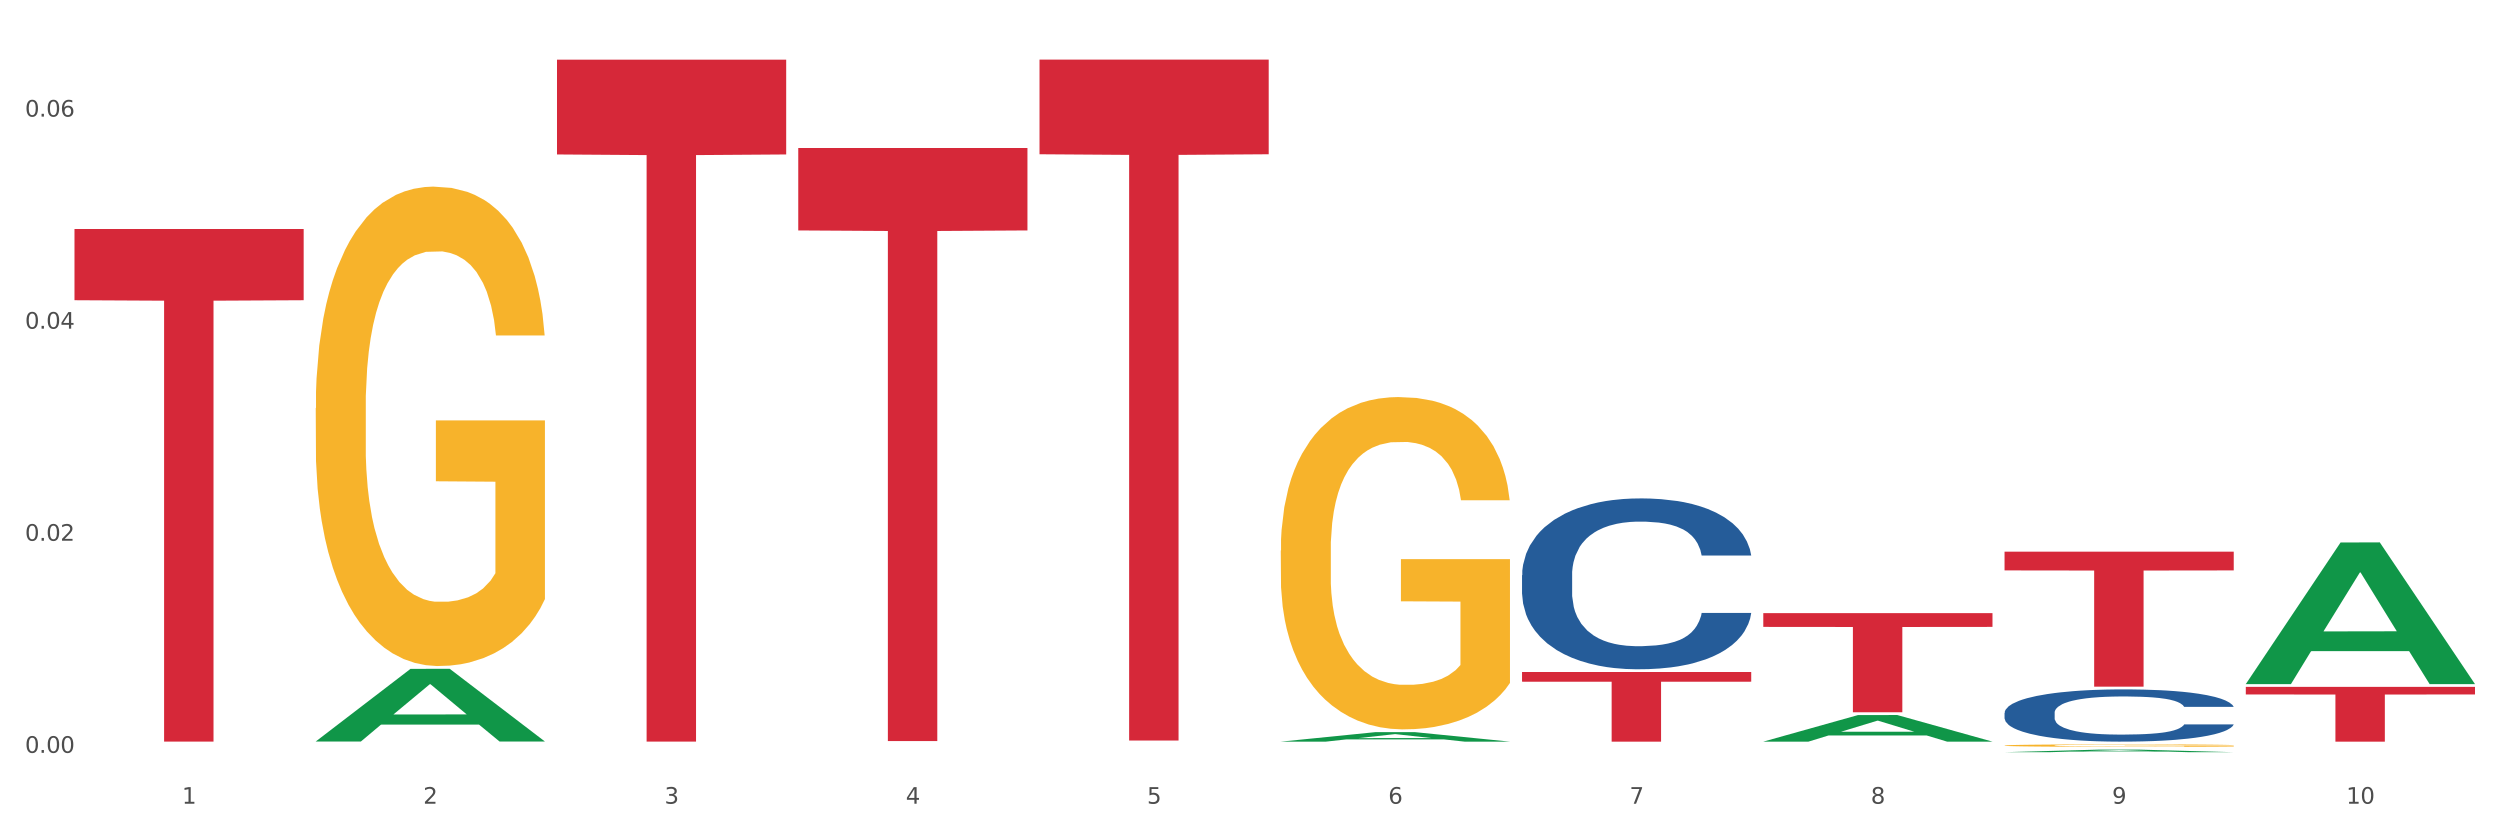 <?xml version="1.0" encoding="utf-8" standalone="no"?>
<!DOCTYPE svg PUBLIC "-//W3C//DTD SVG 1.1//EN"
  "http://www.w3.org/Graphics/SVG/1.1/DTD/svg11.dtd">
<svg xmlns:xlink="http://www.w3.org/1999/xlink" width="1080pt" height="360pt" viewBox="0 0 1080 360" xmlns="http://www.w3.org/2000/svg" version="1.1">
 <rect x="0" y="0" width="1080" height="360" fill="#333333" stroke="none"/>
 <defs>
  <style type="text/css">*{stroke-linejoin: round; stroke-linecap: butt}</style>
 </defs>
 <g id="figure_1">
  <g id="patch_1">
   <path d="M 0 360 
L 1080 360 
L 1080 0 
L 0 0 
z
" style="fill: #ffffff; stroke: #ffffff; stroke-linejoin: miter"/>
  </g>
  <g id="axes_1">
   <g id="matplotlib.axis_1">
    <g id="xtick_1">
     <g id="text_1">
      <!-- 1 -->
      <g style="fill: #4d4d4d" transform="translate(78.627 347.204) scale(0.096 -0.096)">
       <defs>
        <path id="DejaVuSans-31" d="M 794 531 
L 1825 531 
L 1825 4091 
L 703 3866 
L 703 4441 
L 1819 4666 
L 2450 4666 
L 2450 531 
L 3481 531 
L 3481 0 
L 794 0 
L 794 531 
z
" transform="scale(0.016)"/>
       </defs>
       <use xlink:href="#DejaVuSans-31"/>
      </g>
     </g>
    </g>
    <g id="xtick_2">
     <g id="text_2">
      <!-- 2 -->
      <g style="fill: #4d4d4d" transform="translate(182.851 347.204) scale(0.096 -0.096)">
       <defs>
        <path id="DejaVuSans-32" d="M 1228 531 
L 3431 531 
L 3431 0 
L 469 0 
L 469 531 
Q 828 903 1448 1529 
Q 2069 2156 2228 2338 
Q 2531 2678 2651 2914 
Q 2772 3150 2772 3378 
Q 2772 3750 2511 3984 
Q 2250 4219 1831 4219 
Q 1534 4219 1204 4116 
Q 875 4013 500 3803 
L 500 4441 
Q 881 4594 1212 4672 
Q 1544 4750 1819 4750 
Q 2544 4750 2975 4387 
Q 3406 4025 3406 3419 
Q 3406 3131 3298 2873 
Q 3191 2616 2906 2266 
Q 2828 2175 2409 1742 
Q 1991 1309 1228 531 
z
" transform="scale(0.016)"/>
       </defs>
       <use xlink:href="#DejaVuSans-32"/>
      </g>
     </g>
    </g>
    <g id="xtick_3">
     <g id="text_3">
      <!-- 3 -->
      <g style="fill: #4d4d4d" transform="translate(287.074 347.204) scale(0.096 -0.096)">
       <defs>
        <path id="DejaVuSans-33" d="M 2597 2516 
Q 3050 2419 3304 2112 
Q 3559 1806 3559 1356 
Q 3559 666 3084 287 
Q 2609 -91 1734 -91 
Q 1441 -91 1130 -33 
Q 819 25 488 141 
L 488 750 
Q 750 597 1062 519 
Q 1375 441 1716 441 
Q 2309 441 2620 675 
Q 2931 909 2931 1356 
Q 2931 1769 2642 2001 
Q 2353 2234 1838 2234 
L 1294 2234 
L 1294 2753 
L 1863 2753 
Q 2328 2753 2575 2939 
Q 2822 3125 2822 3475 
Q 2822 3834 2567 4026 
Q 2313 4219 1838 4219 
Q 1578 4219 1281 4162 
Q 984 4106 628 3988 
L 628 4550 
Q 988 4650 1302 4700 
Q 1616 4750 1894 4750 
Q 2613 4750 3031 4423 
Q 3450 4097 3450 3541 
Q 3450 3153 3228 2886 
Q 3006 2619 2597 2516 
z
" transform="scale(0.016)"/>
       </defs>
       <use xlink:href="#DejaVuSans-33"/>
      </g>
     </g>
    </g>
    <g id="xtick_4">
     <g id="text_4">
      <!-- 4 -->
      <g style="fill: #4d4d4d" transform="translate(391.298 347.204) scale(0.096 -0.096)">
       <defs>
        <path id="DejaVuSans-34" d="M 2419 4116 
L 825 1625 
L 2419 1625 
L 2419 4116 
z
M 2253 4666 
L 3047 4666 
L 3047 1625 
L 3713 1625 
L 3713 1100 
L 3047 1100 
L 3047 0 
L 2419 0 
L 2419 1100 
L 313 1100 
L 313 1709 
L 2253 4666 
z
" transform="scale(0.016)"/>
       </defs>
       <use xlink:href="#DejaVuSans-34"/>
      </g>
     </g>
    </g>
    <g id="xtick_5">
     <g id="text_5">
      <!-- 5 -->
      <g style="fill: #4d4d4d" transform="translate(495.522 347.204) scale(0.096 -0.096)">
       <defs>
        <path id="DejaVuSans-35" d="M 691 4666 
L 3169 4666 
L 3169 4134 
L 1269 4134 
L 1269 2991 
Q 1406 3038 1543 3061 
Q 1681 3084 1819 3084 
Q 2600 3084 3056 2656 
Q 3513 2228 3513 1497 
Q 3513 744 3044 326 
Q 2575 -91 1722 -91 
Q 1428 -91 1123 -41 
Q 819 9 494 109 
L 494 744 
Q 775 591 1075 516 
Q 1375 441 1709 441 
Q 2250 441 2565 725 
Q 2881 1009 2881 1497 
Q 2881 1984 2565 2268 
Q 2250 2553 1709 2553 
Q 1456 2553 1204 2497 
Q 953 2441 691 2322 
L 691 4666 
z
" transform="scale(0.016)"/>
       </defs>
       <use xlink:href="#DejaVuSans-35"/>
      </g>
     </g>
    </g>
    <g id="xtick_6">
     <g id="text_6">
      <!-- 6 -->
      <g style="fill: #4d4d4d" transform="translate(599.745 347.204) scale(0.096 -0.096)">
       <defs>
        <path id="DejaVuSans-36" d="M 2113 2584 
Q 1688 2584 1439 2293 
Q 1191 2003 1191 1497 
Q 1191 994 1439 701 
Q 1688 409 2113 409 
Q 2538 409 2786 701 
Q 3034 994 3034 1497 
Q 3034 2003 2786 2293 
Q 2538 2584 2113 2584 
z
M 3366 4563 
L 3366 3988 
Q 3128 4100 2886 4159 
Q 2644 4219 2406 4219 
Q 1781 4219 1451 3797 
Q 1122 3375 1075 2522 
Q 1259 2794 1537 2939 
Q 1816 3084 2150 3084 
Q 2853 3084 3261 2657 
Q 3669 2231 3669 1497 
Q 3669 778 3244 343 
Q 2819 -91 2113 -91 
Q 1303 -91 875 529 
Q 447 1150 447 2328 
Q 447 3434 972 4092 
Q 1497 4750 2381 4750 
Q 2619 4750 2861 4703 
Q 3103 4656 3366 4563 
z
" transform="scale(0.016)"/>
       </defs>
       <use xlink:href="#DejaVuSans-36"/>
      </g>
     </g>
    </g>
    <g id="xtick_7">
     <g id="text_7">
      <!-- 7 -->
      <g style="fill: #4d4d4d" transform="translate(703.969 347.204) scale(0.096 -0.096)">
       <defs>
        <path id="DejaVuSans-37" d="M 525 4666 
L 3525 4666 
L 3525 4397 
L 1831 0 
L 1172 0 
L 2766 4134 
L 525 4134 
L 525 4666 
z
" transform="scale(0.016)"/>
       </defs>
       <use xlink:href="#DejaVuSans-37"/>
      </g>
     </g>
    </g>
    <g id="xtick_8">
     <g id="text_8">
      <!-- 8 -->
      <g style="fill: #4d4d4d" transform="translate(808.193 347.204) scale(0.096 -0.096)">
       <defs>
        <path id="DejaVuSans-38" d="M 2034 2216 
Q 1584 2216 1326 1975 
Q 1069 1734 1069 1313 
Q 1069 891 1326 650 
Q 1584 409 2034 409 
Q 2484 409 2743 651 
Q 3003 894 3003 1313 
Q 3003 1734 2745 1975 
Q 2488 2216 2034 2216 
z
M 1403 2484 
Q 997 2584 770 2862 
Q 544 3141 544 3541 
Q 544 4100 942 4425 
Q 1341 4750 2034 4750 
Q 2731 4750 3128 4425 
Q 3525 4100 3525 3541 
Q 3525 3141 3298 2862 
Q 3072 2584 2669 2484 
Q 3125 2378 3379 2068 
Q 3634 1759 3634 1313 
Q 3634 634 3220 271 
Q 2806 -91 2034 -91 
Q 1263 -91 848 271 
Q 434 634 434 1313 
Q 434 1759 690 2068 
Q 947 2378 1403 2484 
z
M 1172 3481 
Q 1172 3119 1398 2916 
Q 1625 2713 2034 2713 
Q 2441 2713 2670 2916 
Q 2900 3119 2900 3481 
Q 2900 3844 2670 4047 
Q 2441 4250 2034 4250 
Q 1625 4250 1398 4047 
Q 1172 3844 1172 3481 
z
" transform="scale(0.016)"/>
       </defs>
       <use xlink:href="#DejaVuSans-38"/>
      </g>
     </g>
    </g>
    <g id="xtick_9">
     <g id="text_9">
      <!-- 9 -->
      <g style="fill: #4d4d4d" transform="translate(912.416 347.204) scale(0.096 -0.096)">
       <defs>
        <path id="DejaVuSans-39" d="M 703 97 
L 703 672 
Q 941 559 1184 500 
Q 1428 441 1663 441 
Q 2288 441 2617 861 
Q 2947 1281 2994 2138 
Q 2813 1869 2534 1725 
Q 2256 1581 1919 1581 
Q 1219 1581 811 2004 
Q 403 2428 403 3163 
Q 403 3881 828 4315 
Q 1253 4750 1959 4750 
Q 2769 4750 3195 4129 
Q 3622 3509 3622 2328 
Q 3622 1225 3098 567 
Q 2575 -91 1691 -91 
Q 1453 -91 1209 -44 
Q 966 3 703 97 
z
M 1959 2075 
Q 2384 2075 2632 2365 
Q 2881 2656 2881 3163 
Q 2881 3666 2632 3958 
Q 2384 4250 1959 4250 
Q 1534 4250 1286 3958 
Q 1038 3666 1038 3163 
Q 1038 2656 1286 2365 
Q 1534 2075 1959 2075 
z
" transform="scale(0.016)"/>
       </defs>
       <use xlink:href="#DejaVuSans-39"/>
      </g>
     </g>
    </g>
    <g id="xtick_10">
     <g id="text_10">
      <!-- 10 -->
      <g style="fill: #4d4d4d" transform="translate(1013.586 347.204) scale(0.096 -0.096)">
       <defs>
        <path id="DejaVuSans-30" d="M 2034 4250 
Q 1547 4250 1301 3770 
Q 1056 3291 1056 2328 
Q 1056 1369 1301 889 
Q 1547 409 2034 409 
Q 2525 409 2770 889 
Q 3016 1369 3016 2328 
Q 3016 3291 2770 3770 
Q 2525 4250 2034 4250 
z
M 2034 4750 
Q 2819 4750 3233 4129 
Q 3647 3509 3647 2328 
Q 3647 1150 3233 529 
Q 2819 -91 2034 -91 
Q 1250 -91 836 529 
Q 422 1150 422 2328 
Q 422 3509 836 4129 
Q 1250 4750 2034 4750 
z
" transform="scale(0.016)"/>
       </defs>
       <use xlink:href="#DejaVuSans-31"/>
       <use xlink:href="#DejaVuSans-30" transform="translate(63.623 0)"/>
      </g>
     </g>
    </g>
    <g id="xtick_11"/>
    <g id="xtick_12"/>
    <g id="xtick_13"/>
    <g id="xtick_14"/>
    <g id="xtick_15"/>
    <g id="xtick_16"/>
    <g id="xtick_17"/>
    <g id="xtick_18"/>
    <g id="xtick_19"/>
   </g>
   <g id="matplotlib.axis_2">
    <g id="ytick_1">
     <g id="text_11">
      <!-- 0.00 -->
      <g style="fill: #4d4d4d" transform="translate(10.8 325.22) scale(0.096 -0.096)">
       <defs>
        <path id="DejaVuSans-2e" d="M 684 794 
L 1344 794 
L 1344 0 
L 684 0 
L 684 794 
z
" transform="scale(0.016)"/>
       </defs>
       <use xlink:href="#DejaVuSans-30"/>
       <use xlink:href="#DejaVuSans-2e" transform="translate(63.623 0)"/>
       <use xlink:href="#DejaVuSans-30" transform="translate(95.41 0)"/>
       <use xlink:href="#DejaVuSans-30" transform="translate(159.033 0)"/>
      </g>
     </g>
    </g>
    <g id="ytick_2">
     <g id="text_12">
      <!-- 0.02 -->
      <g style="fill: #4d4d4d" transform="translate(10.8 233.606) scale(0.096 -0.096)">
       <use xlink:href="#DejaVuSans-30"/>
       <use xlink:href="#DejaVuSans-2e" transform="translate(63.623 0)"/>
       <use xlink:href="#DejaVuSans-30" transform="translate(95.41 0)"/>
       <use xlink:href="#DejaVuSans-32" transform="translate(159.033 0)"/>
      </g>
     </g>
    </g>
    <g id="ytick_3">
     <g id="text_13">
      <!-- 0.04 -->
      <g style="fill: #4d4d4d" transform="translate(10.8 141.993) scale(0.096 -0.096)">
       <use xlink:href="#DejaVuSans-30"/>
       <use xlink:href="#DejaVuSans-2e" transform="translate(63.623 0)"/>
       <use xlink:href="#DejaVuSans-30" transform="translate(95.41 0)"/>
       <use xlink:href="#DejaVuSans-34" transform="translate(159.033 0)"/>
      </g>
     </g>
    </g>
    <g id="ytick_4">
     <g id="text_14">
      <!-- 0.06 -->
      <g style="fill: #4d4d4d" transform="translate(10.8 50.379) scale(0.096 -0.096)">
       <use xlink:href="#DejaVuSans-30"/>
       <use xlink:href="#DejaVuSans-2e" transform="translate(63.623 0)"/>
       <use xlink:href="#DejaVuSans-30" transform="translate(95.41 0)"/>
       <use xlink:href="#DejaVuSans-36" transform="translate(159.033 0)"/>
      </g>
     </g>
    </g>
    <g id="ytick_5"/>
    <g id="ytick_6"/>
    <g id="ytick_7"/>
   </g>
   <g id="PolyCollection_1">
    <path d="M 136.399 320.28 
L 136.501 320.251 
L 177.331 288.948 
L 194.275 288.919 
L 235.411 320.339 
L 215.813 320.339 
L 206.932 313.022 
L 164.775 313.022 
L 164.469 313.14 
L 155.895 320.339 
L 136.399 320.339 
L 136.399 320.28 
L 170.083 308.656 
L 201.624 308.627 
L 186.007 295.616 
L 185.803 295.557 
L 185.599 295.645 
L 169.981 308.627 
L 170.083 308.656 
L 136.399 320.28 
z
" clip-path="url(#p06ddb11e5e)" style="fill: #109648"/>
    <path d="M 865.964 322.065 
L 866.081 322.064 
L 866.081 322.029 
L 866.315 321.999 
L 867.484 321.926 
L 869.237 321.866 
L 870.523 321.833 
L 871.809 321.807 
L 873.329 321.781 
L 875.199 321.753 
L 878.589 321.714 
L 880.693 321.693 
L 883.265 321.672 
L 887.941 321.64 
L 891.331 321.623 
L 894.838 321.608 
L 900.566 321.591 
L 904.306 321.583 
L 908.281 321.577 
L 913.074 321.573 
L 916.698 321.572 
L 924.647 321.575 
L 931.427 321.584 
L 934.7 321.591 
L 938.908 321.602 
L 941.129 321.61 
L 944.753 321.626 
L 948.494 321.646 
L 951.066 321.664 
L 954.923 321.697 
L 957.846 321.73 
L 960.534 321.771 
L 961.937 321.799 
L 962.989 321.826 
L 963.924 321.856 
L 964.859 321.904 
L 943.818 321.904 
L 943 321.869 
L 941.714 321.837 
L 939.843 321.806 
L 938.207 321.787 
L 935.401 321.762 
L 932.829 321.747 
L 930.141 321.735 
L 926.868 321.725 
L 924.296 321.72 
L 920.672 321.716 
L 913.541 321.717 
L 908.749 321.725 
L 905.475 321.735 
L 903.371 321.744 
L 901.501 321.753 
L 899.397 321.767 
L 896.942 321.788 
L 895.188 321.806 
L 893.435 321.829 
L 892.032 321.853 
L 890.746 321.88 
L 889.694 321.909 
L 888.876 321.94 
L 888.175 321.977 
L 887.59 322.038 
L 887.59 322.171 
L 887.824 322.202 
L 888.408 322.242 
L 889.11 322.272 
L 890.279 322.308 
L 891.331 322.332 
L 893.318 322.367 
L 895.539 322.397 
L 897.293 322.415 
L 899.046 322.431 
L 902.085 322.452 
L 905.475 322.47 
L 908.398 322.48 
L 912.372 322.49 
L 915.061 322.494 
L 917.399 322.496 
L 923.127 322.496 
L 927.218 322.493 
L 931.777 322.486 
L 935.284 322.477 
L 938.207 322.467 
L 941.48 322.449 
L 943.584 322.433 
L 943.584 322.229 
L 917.867 322.228 
L 917.867 322.093 
L 964.976 322.093 
L 964.976 322.49 
L 962.989 322.51 
L 960.768 322.529 
L 958.43 322.546 
L 954.923 322.566 
L 950.715 322.586 
L 946.974 322.599 
L 943 322.611 
L 938.324 322.622 
L 932.245 322.631 
L 928.504 322.635 
L 923.828 322.638 
L 918.334 322.639 
L 913.541 322.637 
L 908.865 322.632 
L 903.956 322.624 
L 899.163 322.611 
L 895.539 322.598 
L 891.915 322.583 
L 888.058 322.562 
L 885.018 322.543 
L 882.68 322.525 
L 880.109 322.503 
L 877.303 322.473 
L 875.199 322.447 
L 873.329 322.42 
L 871.341 322.385 
L 869.938 322.355 
L 868.536 322.317 
L 867.717 322.288 
L 866.782 322.245 
L 866.081 322.183 
L 865.964 322.065 
z
" clip-path="url(#p06ddb11e5e)" style="fill: #f7b32b"/>
    <path d="M 32.175 98.918 
L 131.187 98.918 
L 131.187 129.694 
L 92.239 129.902 
L 92.239 320.383 
L 70.888 320.383 
L 70.888 129.902 
L 32.175 129.694 
L 32.175 99.126 
L 32.175 98.918 
z
" clip-path="url(#p06ddb11e5e)" style="fill: #d62839"/>
    <path d="M 240.622 25.787 
L 339.635 25.787 
L 339.635 66.723 
L 300.687 67 
L 300.687 320.363 
L 279.336 320.363 
L 279.336 67 
L 240.622 66.723 
L 240.622 26.063 
L 240.622 25.787 
z
" clip-path="url(#p06ddb11e5e)" style="fill: #d62839"/>
    <path d="M 344.846 63.944 
L 443.858 63.944 
L 443.858 99.547 
L 404.91 99.787 
L 404.91 320.142 
L 383.559 320.142 
L 383.559 99.787 
L 344.846 99.547 
L 344.846 64.184 
L 344.846 63.944 
z
" clip-path="url(#p06ddb11e5e)" style="fill: #d62839"/>
    <path d="M 449.069 25.759 
L 548.082 25.759 
L 548.082 66.638 
L 509.134 66.914 
L 509.134 319.917 
L 487.783 319.917 
L 487.783 66.914 
L 449.069 66.638 
L 449.069 26.036 
L 449.069 25.759 
z
" clip-path="url(#p06ddb11e5e)" style="fill: #d62839"/>
    <path d="M 657.517 290.315 
L 756.529 290.315 
L 756.529 294.494 
L 717.581 294.522 
L 717.581 320.389 
L 696.23 320.389 
L 696.23 294.522 
L 657.517 294.494 
L 657.517 290.343 
L 657.517 290.315 
z
" clip-path="url(#p06ddb11e5e)" style="fill: #d62839"/>
    <path d="M 761.74 264.863 
L 860.753 264.863 
L 860.753 270.818 
L 821.805 270.858 
L 821.805 307.709 
L 800.454 307.709 
L 800.454 270.858 
L 761.74 270.818 
L 761.74 264.904 
L 761.74 264.863 
z
" clip-path="url(#p06ddb11e5e)" style="fill: #d62839"/>
    <path d="M 865.964 238.312 
L 964.976 238.312 
L 964.976 246.417 
L 926.028 246.471 
L 926.028 296.631 
L 904.677 296.631 
L 904.677 246.471 
L 865.964 246.417 
L 865.964 238.367 
L 865.964 238.312 
z
" clip-path="url(#p06ddb11e5e)" style="fill: #d62839"/>
    <path d="M 970.188 296.723 
L 1069.2 296.723 
L 1069.2 300.012 
L 1030.252 300.034 
L 1030.252 320.389 
L 1008.901 320.389 
L 1008.901 300.034 
L 970.188 300.012 
L 970.188 296.746 
L 970.188 296.723 
z
" clip-path="url(#p06ddb11e5e)" style="fill: #d62839"/>
    <path d="M 865.964 307.958 
L 866.081 307.937 
L 866.081 307.36 
L 866.432 306.576 
L 867.719 305.133 
L 869.358 304.041 
L 872.167 302.762 
L 873.688 302.226 
L 875.678 301.628 
L 879.774 300.659 
L 884.456 299.835 
L 887.733 299.381 
L 890.19 299.093 
L 895.691 298.577 
L 898.851 298.35 
L 902.128 298.165 
L 904.937 298.041 
L 909.618 297.897 
L 913.364 297.835 
L 917.694 297.814 
L 921.322 297.835 
L 926.12 297.918 
L 933.143 298.165 
L 935.834 298.309 
L 939.463 298.557 
L 943.208 298.887 
L 946.251 299.216 
L 949.762 299.691 
L 953.39 300.309 
L 956.901 301.092 
L 959.359 301.814 
L 961.348 302.577 
L 963.104 303.505 
L 964.391 304.515 
L 964.976 305.36 
L 943.559 305.36 
L 942.974 304.597 
L 941.803 303.773 
L 940.633 303.216 
L 939.346 302.762 
L 937.356 302.247 
L 935.6 301.917 
L 932.674 301.525 
L 929.983 301.278 
L 927.759 301.134 
L 925.067 301.01 
L 919.332 300.886 
L 915.236 300.886 
L 912.661 300.928 
L 909.501 301.031 
L 906.81 301.175 
L 903.65 301.422 
L 901.192 301.69 
L 898.734 302.041 
L 897.33 302.288 
L 895.223 302.742 
L 893.819 303.113 
L 891.946 303.752 
L 890.893 304.205 
L 889.02 305.381 
L 888.201 306.246 
L 887.85 306.844 
L 887.616 307.504 
L 887.616 310.72 
L 888.318 312.163 
L 888.903 312.782 
L 889.839 313.483 
L 891.595 314.39 
L 894.17 315.276 
L 896.861 315.915 
L 899.085 316.307 
L 901.192 316.596 
L 903.298 316.822 
L 905.873 317.029 
L 907.98 317.152 
L 911.14 317.276 
L 914.885 317.338 
L 917.811 317.338 
L 923.78 317.235 
L 926.472 317.132 
L 929.046 316.987 
L 931.855 316.761 
L 934.079 316.513 
L 935.366 316.328 
L 937.473 315.936 
L 939.111 315.524 
L 940.516 315.049 
L 941.452 314.637 
L 942.505 314.019 
L 943.325 313.318 
L 943.559 312.947 
L 964.976 312.947 
L 964.508 313.689 
L 963.689 314.41 
L 962.05 315.379 
L 960.763 315.936 
L 958.773 316.616 
L 956.667 317.194 
L 953.741 317.833 
L 951.049 318.307 
L 948.24 318.719 
L 945.197 319.09 
L 939.697 319.606 
L 937.707 319.75 
L 933.494 319.997 
L 930.217 320.142 
L 925.418 320.286 
L 920.503 320.368 
L 915.353 320.389 
L 910.789 320.348 
L 905.756 320.224 
L 902.596 320.1 
L 899.085 319.915 
L 894.989 319.626 
L 891.127 319.276 
L 887.499 318.863 
L 884.105 318.389 
L 880.945 317.853 
L 876.848 316.967 
L 873.805 316.101 
L 871.582 315.297 
L 870.06 314.617 
L 868.539 313.751 
L 867.719 313.153 
L 866.432 311.71 
L 865.964 310.37 
L 865.964 307.958 
z
" clip-path="url(#p06ddb11e5e)" style="fill: #255c99"/>
    <path d="M 657.517 248.478 
L 657.634 248.411 
L 657.634 246.523 
L 657.985 243.961 
L 659.272 239.242 
L 660.911 235.669 
L 663.72 231.489 
L 665.241 229.736 
L 667.231 227.781 
L 671.327 224.612 
L 676.008 221.915 
L 679.285 220.432 
L 681.743 219.488 
L 687.244 217.803 
L 690.404 217.061 
L 693.681 216.455 
L 696.49 216.05 
L 701.171 215.578 
L 704.916 215.376 
L 709.247 215.308 
L 712.875 215.376 
L 717.673 215.646 
L 724.695 216.455 
L 727.387 216.926 
L 731.015 217.735 
L 734.76 218.814 
L 737.803 219.893 
L 741.314 221.443 
L 744.943 223.466 
L 748.454 226.028 
L 750.911 228.388 
L 752.901 230.882 
L 754.657 233.916 
L 755.944 237.219 
L 756.529 239.984 
L 735.112 239.984 
L 734.526 237.489 
L 733.356 234.792 
L 732.186 232.972 
L 730.898 231.489 
L 728.909 229.803 
L 727.153 228.725 
L 724.227 227.444 
L 721.535 226.635 
L 719.312 226.163 
L 716.62 225.758 
L 710.885 225.354 
L 706.789 225.354 
L 704.214 225.489 
L 701.054 225.826 
L 698.362 226.298 
L 695.202 227.107 
L 692.745 227.983 
L 690.287 229.129 
L 688.882 229.938 
L 686.776 231.421 
L 685.371 232.635 
L 683.499 234.725 
L 682.445 236.208 
L 680.573 240.051 
L 679.754 242.883 
L 679.402 244.838 
L 679.168 246.995 
L 679.168 257.512 
L 679.871 262.232 
L 680.456 264.254 
L 681.392 266.546 
L 683.148 269.513 
L 685.722 272.412 
L 688.414 274.502 
L 690.638 275.783 
L 692.745 276.727 
L 694.851 277.468 
L 697.426 278.142 
L 699.533 278.547 
L 702.693 278.951 
L 706.438 279.154 
L 709.364 279.154 
L 715.332 278.816 
L 718.024 278.479 
L 720.599 278.007 
L 723.408 277.266 
L 725.632 276.457 
L 726.919 275.85 
L 729.026 274.569 
L 730.664 273.221 
L 732.069 271.67 
L 733.005 270.322 
L 734.058 268.299 
L 734.877 266.007 
L 735.112 264.793 
L 756.529 264.793 
L 756.061 267.221 
L 755.242 269.58 
L 753.603 272.749 
L 752.316 274.569 
L 750.326 276.794 
L 748.22 278.682 
L 745.294 280.772 
L 742.602 282.322 
L 739.793 283.671 
L 736.75 284.884 
L 731.249 286.57 
L 729.26 287.042 
L 725.046 287.851 
L 721.769 288.322 
L 716.971 288.794 
L 712.055 289.064 
L 706.906 289.131 
L 702.341 288.997 
L 697.309 288.592 
L 694.149 288.188 
L 690.638 287.581 
L 686.542 286.637 
L 682.679 285.491 
L 679.051 284.143 
L 675.657 282.592 
L 672.497 280.839 
L 668.401 277.94 
L 665.358 275.108 
L 663.134 272.479 
L 661.613 270.254 
L 660.091 267.423 
L 659.272 265.468 
L 657.985 260.748 
L 657.517 256.366 
L 657.517 248.478 
z
" clip-path="url(#p06ddb11e5e)" style="fill: #255c99"/>
    <path d="M 553.293 237.867 
L 553.41 237.736 
L 553.41 233.016 
L 553.644 228.952 
L 554.813 219.118 
L 556.566 210.989 
L 557.852 206.662 
L 559.138 203.122 
L 560.658 199.582 
L 562.528 195.911 
L 565.918 190.536 
L 568.022 187.782 
L 570.594 184.898 
L 575.27 180.702 
L 578.66 178.342 
L 582.167 176.375 
L 587.895 174.015 
L 591.636 172.966 
L 595.61 172.18 
L 600.403 171.655 
L 604.027 171.524 
L 611.976 171.918 
L 618.756 173.098 
L 622.029 174.015 
L 626.237 175.589 
L 628.458 176.638 
L 632.082 178.735 
L 635.823 181.489 
L 638.395 183.849 
L 642.252 188.307 
L 645.175 192.764 
L 647.863 198.271 
L 649.266 202.074 
L 650.318 205.614 
L 651.253 209.678 
L 652.189 216.103 
L 631.147 216.103 
L 630.329 211.514 
L 629.043 207.187 
L 627.173 202.991 
L 625.536 200.369 
L 622.73 197.091 
L 620.159 194.993 
L 617.47 193.42 
L 614.197 192.109 
L 611.625 191.453 
L 608.001 190.929 
L 600.87 191.06 
L 596.078 192.109 
L 592.805 193.42 
L 590.7 194.6 
L 588.83 195.911 
L 586.726 197.747 
L 584.271 200.5 
L 582.518 202.991 
L 580.764 206.138 
L 579.361 209.285 
L 578.075 212.956 
L 577.023 216.889 
L 576.205 220.954 
L 575.504 225.936 
L 574.919 234.196 
L 574.919 252.159 
L 575.153 256.223 
L 575.737 261.599 
L 576.439 265.663 
L 577.608 270.515 
L 578.66 273.792 
L 580.647 278.512 
L 582.868 282.446 
L 584.622 284.937 
L 586.375 287.035 
L 589.415 289.919 
L 592.805 292.279 
L 595.727 293.722 
L 599.702 295.033 
L 602.39 295.557 
L 604.728 295.819 
L 610.456 295.819 
L 614.548 295.426 
L 619.107 294.508 
L 622.613 293.328 
L 625.536 291.886 
L 628.809 289.526 
L 630.913 287.297 
L 630.913 259.894 
L 605.196 259.763 
L 605.196 241.539 
L 652.306 241.539 
L 652.306 295.033 
L 650.318 297.786 
L 648.097 300.277 
L 645.759 302.506 
L 642.252 305.259 
L 638.044 307.882 
L 634.303 309.717 
L 630.329 311.291 
L 625.653 312.733 
L 619.574 314.044 
L 615.833 314.569 
L 611.158 314.962 
L 605.663 315.093 
L 600.87 314.831 
L 596.195 314.175 
L 591.285 312.995 
L 586.492 311.291 
L 582.868 309.586 
L 579.244 307.488 
L 575.387 304.735 
L 572.347 302.113 
L 570.009 299.753 
L 567.438 296.737 
L 564.632 292.804 
L 562.528 289.264 
L 560.658 285.593 
L 558.67 280.872 
L 557.268 276.808 
L 555.865 271.695 
L 555.047 267.892 
L 554.111 261.992 
L 553.41 253.732 
L 553.293 237.867 
z
" clip-path="url(#p06ddb11e5e)" style="fill: #f7b32b"/>
    <path d="M 136.399 176.324 
L 136.516 176.134 
L 136.516 169.325 
L 136.749 163.461 
L 137.918 149.274 
L 139.672 137.547 
L 140.958 131.305 
L 142.244 126.198 
L 143.763 121.09 
L 145.634 115.794 
L 149.024 108.039 
L 151.128 104.067 
L 153.699 99.905 
L 158.375 93.852 
L 161.765 90.447 
L 165.272 87.61 
L 171 84.205 
L 174.741 82.692 
L 178.716 81.557 
L 183.508 80.801 
L 187.132 80.611 
L 195.081 81.179 
L 201.861 82.881 
L 205.135 84.205 
L 209.343 86.475 
L 211.564 87.988 
L 215.188 91.015 
L 218.928 94.987 
L 221.5 98.392 
L 225.358 104.823 
L 228.28 111.254 
L 230.969 119.199 
L 232.372 124.684 
L 233.424 129.792 
L 234.359 135.655 
L 235.294 144.924 
L 214.253 144.924 
L 213.434 138.303 
L 212.148 132.061 
L 210.278 126.008 
L 208.641 122.225 
L 205.836 117.497 
L 203.264 114.47 
L 200.576 112.2 
L 197.302 110.309 
L 194.731 109.363 
L 191.107 108.606 
L 183.976 108.795 
L 179.183 110.309 
L 175.91 112.2 
L 173.806 113.903 
L 171.936 115.794 
L 169.831 118.442 
L 167.377 122.415 
L 165.623 126.008 
L 163.87 130.548 
L 162.467 135.088 
L 161.181 140.384 
L 160.129 146.059 
L 159.311 151.923 
L 158.609 159.11 
L 158.025 171.027 
L 158.025 196.941 
L 158.259 202.805 
L 158.843 210.56 
L 159.544 216.424 
L 160.713 223.423 
L 161.765 228.152 
L 163.753 234.961 
L 165.974 240.636 
L 167.727 244.23 
L 169.481 247.256 
L 172.52 251.418 
L 175.91 254.823 
L 178.833 256.903 
L 182.807 258.795 
L 185.496 259.551 
L 187.834 259.93 
L 193.562 259.93 
L 197.653 259.362 
L 202.212 258.038 
L 205.719 256.336 
L 208.641 254.255 
L 211.915 250.85 
L 214.019 247.635 
L 214.019 208.101 
L 188.301 207.912 
L 188.301 181.62 
L 235.411 181.62 
L 235.411 258.795 
L 233.424 262.767 
L 231.203 266.361 
L 228.865 269.577 
L 225.358 273.549 
L 221.15 277.332 
L 217.409 279.98 
L 213.434 282.25 
L 208.758 284.331 
L 202.68 286.222 
L 198.939 286.979 
L 194.263 287.546 
L 188.769 287.735 
L 183.976 287.357 
L 179.3 286.411 
L 174.39 284.709 
L 169.598 282.25 
L 165.974 279.791 
L 162.35 276.764 
L 158.492 272.792 
L 155.453 269.009 
L 153.115 265.604 
L 150.543 261.254 
L 147.738 255.579 
L 145.634 250.472 
L 143.763 245.176 
L 141.776 238.366 
L 140.373 232.502 
L 138.97 225.125 
L 138.152 219.64 
L 137.217 211.128 
L 136.516 199.211 
L 136.399 176.324 
z
" clip-path="url(#p06ddb11e5e)" style="fill: #f7b32b"/>
    <path d="M 553.293 320.381 
L 553.395 320.377 
L 594.225 316.28 
L 611.169 316.276 
L 652.306 320.389 
L 632.707 320.389 
L 623.827 319.431 
L 581.67 319.431 
L 581.364 319.447 
L 572.789 320.389 
L 553.293 320.389 
L 553.293 320.381 
L 586.978 318.86 
L 618.519 318.856 
L 602.901 317.153 
L 602.697 317.145 
L 602.493 317.157 
L 586.876 318.856 
L 586.978 318.86 
L 553.293 320.381 
z
" clip-path="url(#p06ddb11e5e)" style="fill: #109648"/>
    <path d="M 761.74 320.367 
L 761.842 320.357 
L 802.672 308.903 
L 819.617 308.892 
L 860.753 320.389 
L 841.154 320.389 
L 832.274 317.712 
L 790.117 317.712 
L 789.811 317.755 
L 781.237 320.389 
L 761.74 320.389 
L 761.74 320.367 
L 795.425 316.114 
L 826.966 316.103 
L 811.349 311.343 
L 811.144 311.321 
L 810.94 311.354 
L 795.323 316.103 
L 795.425 316.114 
L 761.74 320.367 
z
" clip-path="url(#p06ddb11e5e)" style="fill: #109648"/>
    <path d="M 865.964 324.947 
L 866.066 324.946 
L 906.896 323.823 
L 923.84 323.822 
L 964.976 324.95 
L 945.378 324.95 
L 936.498 324.687 
L 894.341 324.687 
L 894.034 324.691 
L 885.46 324.95 
L 865.964 324.95 
L 865.964 324.947 
L 899.649 324.53 
L 931.19 324.529 
L 915.572 324.063 
L 915.368 324.06 
L 915.164 324.064 
L 899.547 324.529 
L 899.649 324.53 
L 865.964 324.947 
z
" clip-path="url(#p06ddb11e5e)" style="fill: #109648"/>
    <path d="M 970.188 295.425 
L 970.29 295.368 
L 1011.12 234.358 
L 1028.064 234.301 
L 1069.2 295.54 
L 1049.602 295.54 
L 1040.721 281.28 
L 998.564 281.28 
L 998.258 281.51 
L 989.684 295.54 
L 970.188 295.54 
L 970.188 295.425 
L 1003.872 272.77 
L 1035.413 272.712 
L 1019.796 247.354 
L 1019.592 247.239 
L 1019.388 247.411 
L 1003.77 272.712 
L 1003.872 272.77 
L 970.188 295.425 
z
" clip-path="url(#p06ddb11e5e)" style="fill: #109648"/>
   </g>
  </g>
 </g>
 <defs>
  <clipPath id="p06ddb11e5e">
   <rect x="32.175" y="10.8" width="1037.025" height="329.109"/>
  </clipPath>
 </defs>
</svg>
